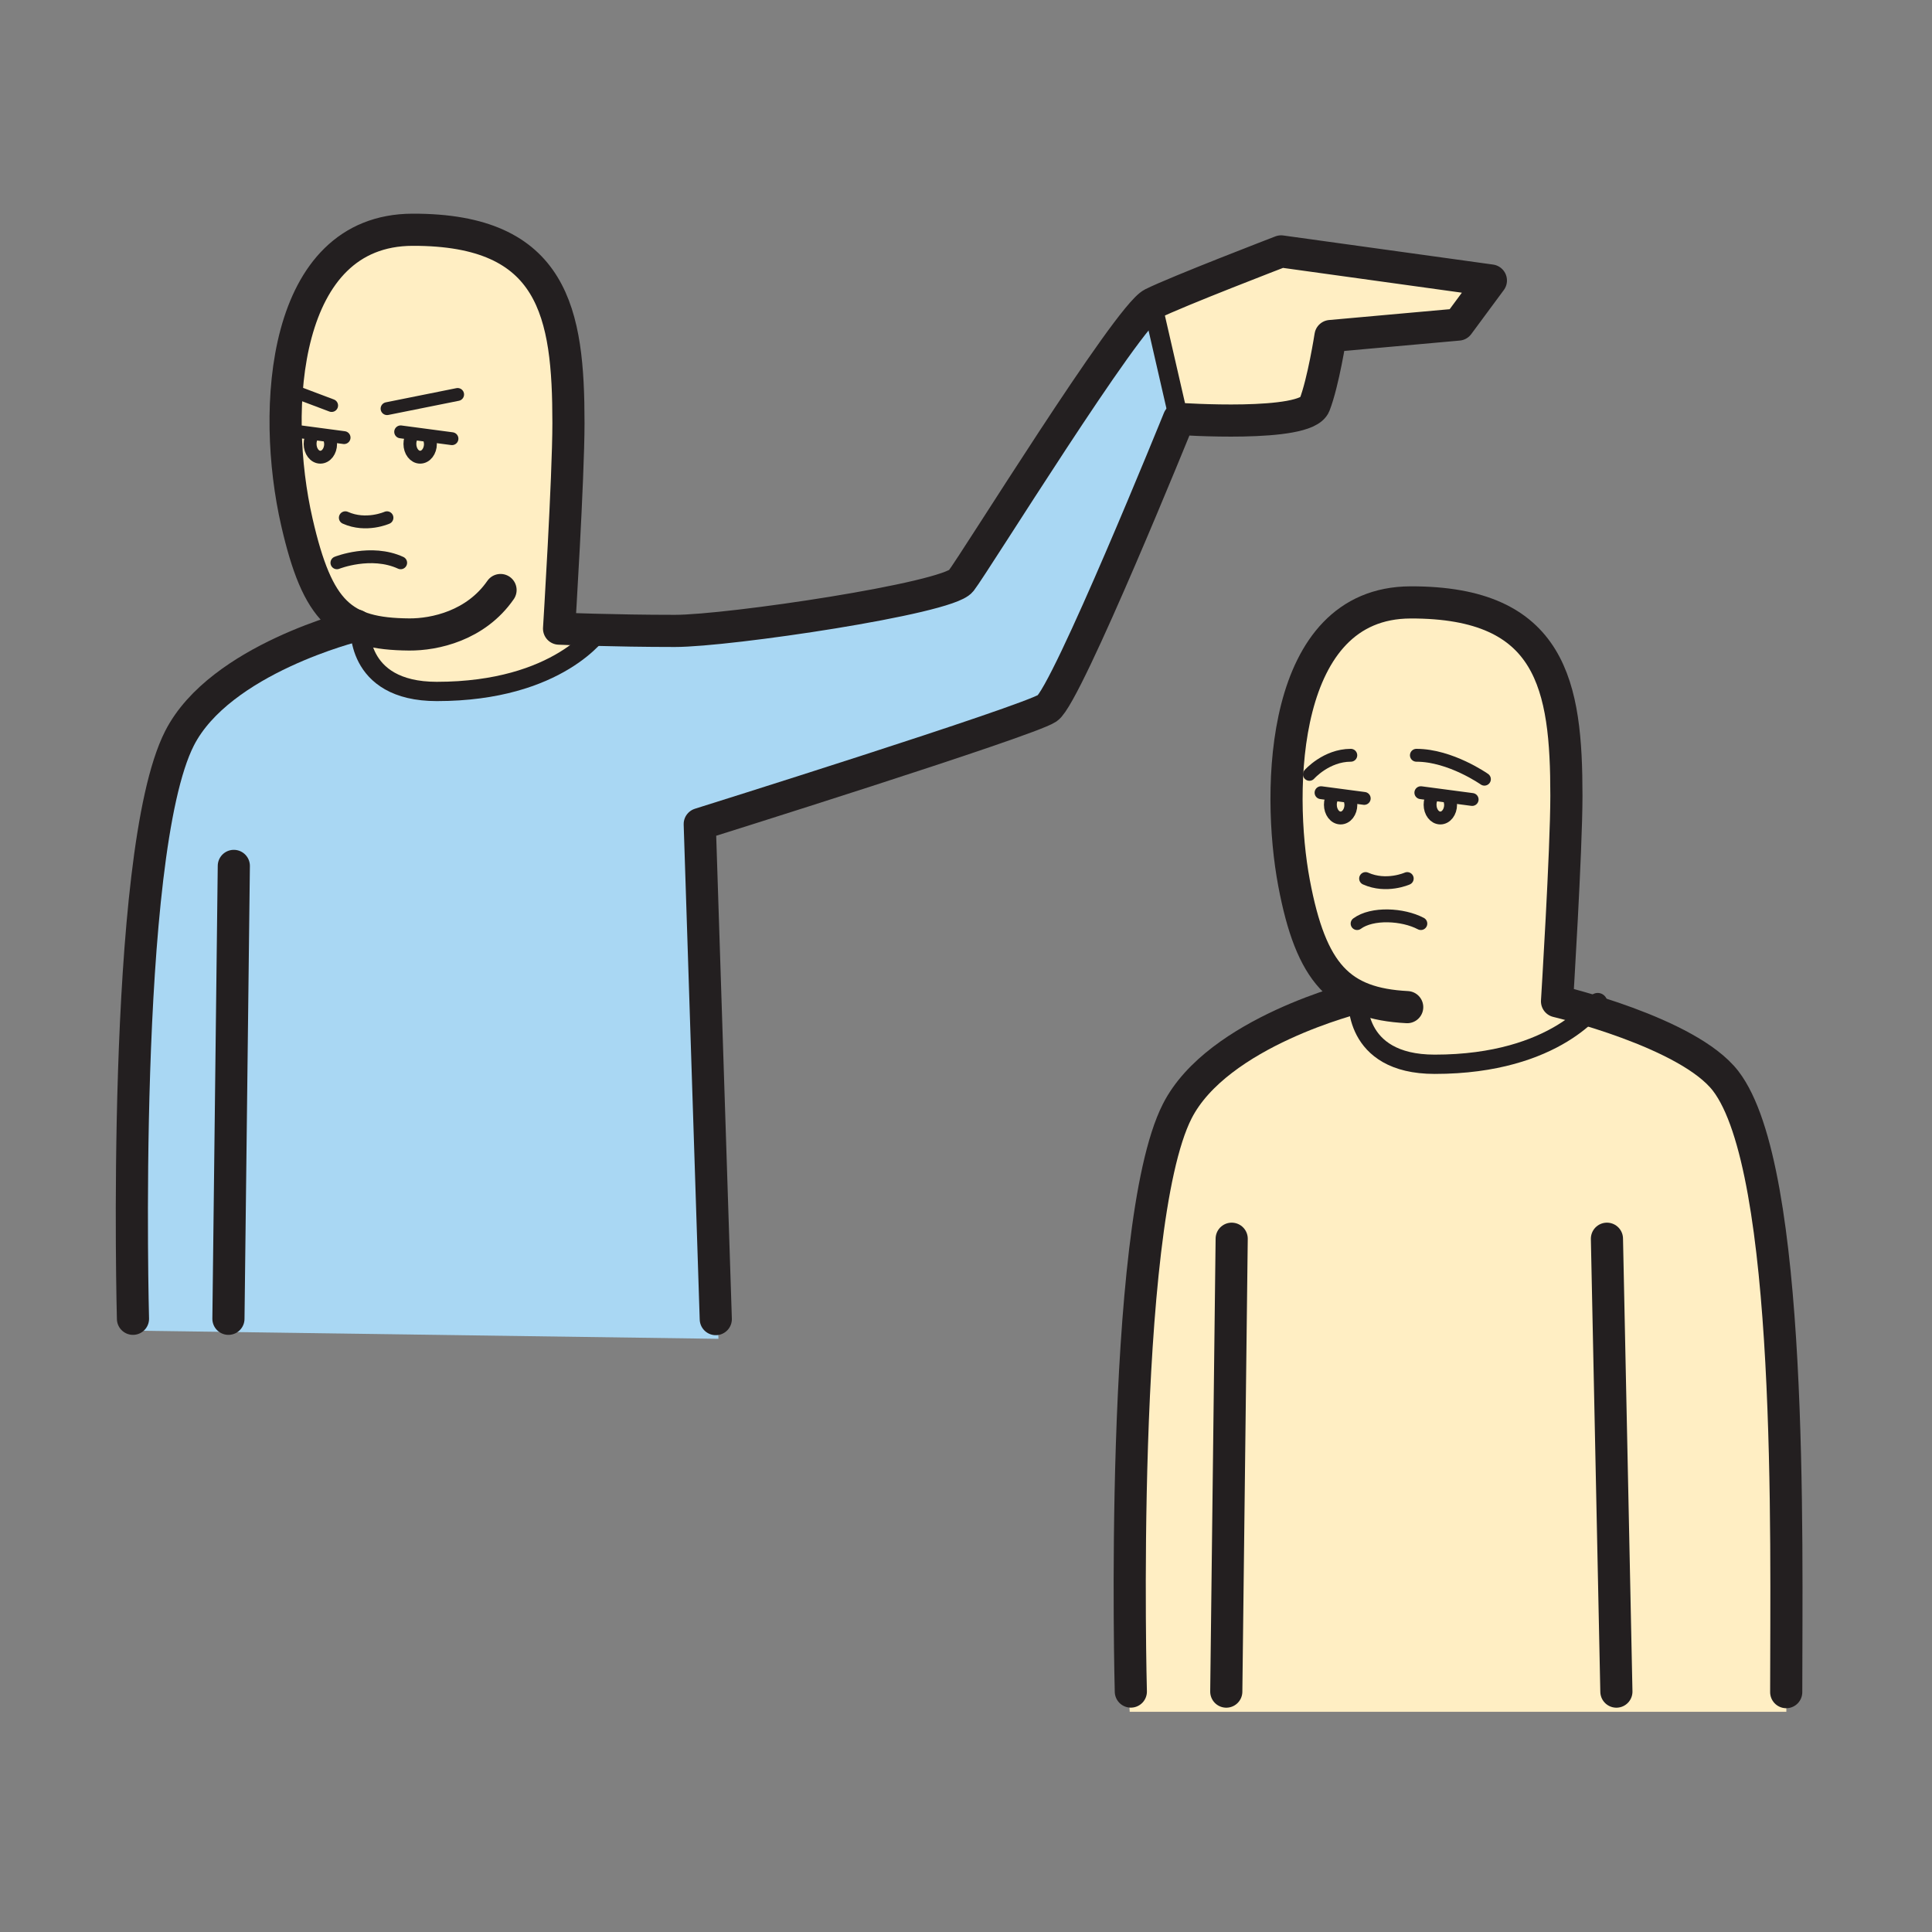<svg width="1024" height="1024" viewBox="0 0 1024 1024" fill="none" xmlns="http://www.w3.org/2000/svg">
<rect x="0" y="0" width="1024" height="1024" fill="#808080" stroke="none"/>
<g id="social/go_away">
<g id="go away">
<path id="Vector" d="M69.84 705.26C69.84 705.26 57.221 432.809 97.849 386.533C138.477 340.257 166.859 330.949 246.164 331.034C325.47 331.118 365.183 334.08 365.183 334.08L509.356 307.902L610.722 160.995L624.738 228.428L555.114 375.358L370.879 436.77L380.789 709.607L69.84 705.26Z" fill="#A9D7F3"/>
<path id="Vector_2" d="M212.363 121.692C171.133 124.497 142.666 175.879 151.613 232.474C160.56 289.069 172.71 333.55 195.469 340.775C195.469 340.775 194.493 367.568 242.551 366.183C290.609 364.798 308.045 338.969 308.045 338.969L296.955 323.448C296.955 323.448 302.614 256.015 301.338 224.201C300.061 192.388 303.83 115.442 212.363 121.692Z" fill="#FFEEC3"/>
<path id="Vector_3" d="M624.751 221.781C624.751 221.781 688.234 223.395 695.495 216.278C702.756 209.162 708.741 175.53 708.741 175.53L774.271 170.123L787.179 149.652L678.962 133.204L608.904 163.584L624.751 221.781Z" fill="#FFEEC3"/>
<path id="Vector_4" d="M379.38 699.155L370.879 436.782C370.879 436.782 544.735 382.306 555.115 375.37C565.494 368.434 624.811 222.021 624.811 222.021C624.811 222.021 692.087 226.693 696.759 214.543C701.431 202.393 705.188 178.105 705.188 178.105L772.934 172.024L790.201 148.664L679.022 133.251C679.022 133.251 623.884 154.432 610.807 160.946C597.73 167.461 516.642 298.557 509.357 307.901C502.072 317.245 386.292 334.393 357.73 334.393C325.061 334.393 296.318 333.188 296.318 333.188C296.318 333.188 301.291 253.317 301.291 224.249C301.291 166.1 293.753 121.57 218.662 121.775C149.568 121.968 143.571 216.686 157.347 276.701C168.352 324.675 181.225 336.018 216.904 336.283C230.366 336.379 252.186 331.659 265.299 312.73" stroke="#231F20" stroke-width="17.039" stroke-linecap="round" stroke-linejoin="round"/>
<path id="Vector_5" d="M121.076 698.987L123.93 458.951" stroke="#231F20" stroke-width="17.039" stroke-linecap="round" stroke-linejoin="round"/>
<path id="Vector_6" d="M70.479 698.987C70.479 698.987 63.82 452.882 95.128 391.35C116.562 349.205 188.799 331.528 188.799 331.528" stroke="#231F20" stroke-width="17.039" stroke-linecap="round" stroke-linejoin="round"/>
<path id="Vector_7" d="M317.896 333.791C317.896 333.791 296.426 366.484 231.498 366.484C187.558 366.484 190.846 331.046 190.846 331.046" stroke="#231F20" stroke-width="10.221" stroke-linecap="round" stroke-linejoin="round"/>
<path id="Vector_8" d="M610.733 160.959L624.75 222.01" stroke="#231F20" stroke-width="10.221" stroke-linecap="round" stroke-linejoin="round"/>
<path id="Vector_9" d="M205.15 216.591L242.551 209.077" stroke="#231F20" stroke-width="6.818" stroke-linecap="round" stroke-linejoin="round"/>
<path id="Vector_10" d="M155.336 207.223L175.77 214.929" stroke="#231F20" stroke-width="6.818" stroke-linecap="round" stroke-linejoin="round"/>
<path id="Vector_11" d="M178.574 298.293C178.574 298.293 196.637 291.068 212.363 298.293" stroke="#231F20" stroke-width="6.818" stroke-linecap="round" stroke-linejoin="round"/>
<path id="Vector_12" d="M183.031 274.415C194.073 279.364 205.103 274.415 205.103 274.415" stroke="#231F20" stroke-width="6.818" stroke-linecap="round" stroke-linejoin="round"/>
<path id="Vector_13" d="M212.363 228.897L239.553 232.51" stroke="#231F20" stroke-width="6.818" stroke-linecap="round" stroke-linejoin="round"/>
<path id="Vector_14" d="M227.403 230.294C227.475 230.752 228.138 234.786 228.138 235.28C228.138 239.169 225.729 242.324 222.695 242.324C219.66 242.324 217.252 239.169 217.252 235.28C217.224 233.487 217.787 231.735 218.853 230.294" stroke="#231F20" stroke-width="6.818" stroke-miterlimit="10"/>
<path id="Vector_15" d="M159.478 228.897L182.369 231.944" stroke="#231F20" stroke-width="6.818" stroke-linecap="round" stroke-linejoin="round"/>
<path id="Vector_16" d="M174.504 230.294C174.577 230.752 175.239 234.786 175.239 235.28C175.239 239.169 172.831 242.324 169.796 242.324C166.762 242.324 164.366 239.169 164.366 235.28C164.334 233.489 164.893 231.737 165.955 230.294" stroke="#231F20" stroke-width="6.818" stroke-miterlimit="10"/>
<path id="Vector_17" d="M598.765 907.281C598.765 907.281 582.605 613.588 637.298 571.034C691.99 528.479 748.26 526.588 786.745 528.647C825.23 530.706 909.448 561.701 921.514 584.701C946.801 632.951 946.801 907.281 946.801 907.281H598.765Z" fill="#FFEEC3"/>
<path id="Vector_18" d="M747.585 319.293C802.145 319.293 835.187 348.735 835.187 407.823C835.187 466.91 830.166 546.36 830.166 546.36C830.166 546.36 797.364 564.085 763.431 564.085C729.498 564.085 715.976 529.659 715.976 529.659C715.976 529.659 681.91 504.143 681.91 433.555C681.91 362.968 696.637 319.293 747.585 319.293Z" fill="#FFEEC3"/>
<path id="Vector_19" d="M851.71 656.553L856.719 896.589" stroke="#231F20" stroke-width="17.039" stroke-linecap="round" stroke-linejoin="round"/>
<path id="Vector_20" d="M745.841 533.801C710.21 531.947 694.905 516.22 685.838 467.85C676.626 418.696 678.505 319.486 747.587 319.293C822.678 319.077 830.228 363.618 830.228 421.767C830.228 450.835 825.255 530.706 825.255 530.706C825.255 530.706 894.735 547.047 914.639 572.948C950.595 619.742 946.73 815.501 946.73 896.865" stroke="#231F20" stroke-width="17.039" stroke-linecap="round" stroke-linejoin="round"/>
<path id="Vector_21" d="M649.953 896.589L652.819 656.553" stroke="#231F20" stroke-width="17.039" stroke-linecap="round" stroke-linejoin="round"/>
<path id="Vector_22" d="M719.71 528.623C719.71 528.623 645.402 546.806 623.956 588.975C592.708 650.46 599.367 896.564 599.367 896.564" stroke="#231F20" stroke-width="17.039" stroke-linecap="round" stroke-linejoin="round"/>
<path id="Vector_23" d="M846.82 531.393C846.82 531.393 825.35 564.086 760.422 564.086C716.471 564.086 719.77 528.623 719.77 528.623" stroke="#231F20" stroke-width="10.221" stroke-linecap="round" stroke-linejoin="round"/>
<path id="Vector_24" d="M750.717 400.309C768.779 400.309 786.769 412.989 786.769 412.989" stroke="#231F20" stroke-width="6.818" stroke-linecap="round" stroke-linejoin="round"/>
<path id="Vector_25" d="M694.013 410.424C694.013 410.424 702.936 400.309 715.952 400.309" stroke="#231F20" stroke-width="6.818" stroke-linecap="round" stroke-linejoin="round"/>
<path id="Vector_26" d="M719.289 489.524C727.236 483.648 743.505 484.467 753.078 489.524" stroke="#231F20" stroke-width="6.818" stroke-linecap="round" stroke-linejoin="round"/>
<path id="Vector_27" d="M723.792 465.646C734.834 470.595 745.864 465.646 745.864 465.646" stroke="#231F20" stroke-width="6.818" stroke-linecap="round" stroke-linejoin="round"/>
<path id="Vector_28" d="M753.078 420.141L780.268 423.742" stroke="#231F20" stroke-width="6.818" stroke-linecap="round" stroke-linejoin="round"/>
<path id="Vector_29" d="M768.117 421.526C768.189 421.983 768.851 426.017 768.851 426.511C768.851 430.401 766.443 433.555 763.409 433.555C760.374 433.555 757.966 430.401 757.966 426.511C757.938 424.719 758.501 422.967 759.567 421.526" stroke="#231F20" stroke-width="6.818" stroke-miterlimit="10"/>
<path id="Vector_30" d="M700.178 420.141L723.069 423.176" stroke="#231F20" stroke-width="6.818" stroke-linecap="round" stroke-linejoin="round"/>
<path id="Vector_31" d="M715.266 421.526C715.338 421.983 716.001 426.017 716.001 426.511C716.001 430.401 713.592 433.555 710.558 433.555C707.524 433.555 705.127 430.401 705.127 426.511C705.096 424.72 705.654 422.968 706.717 421.526" stroke="#231F20" stroke-width="6.818" stroke-miterlimit="10"/>
</g>
</g>
</svg>

